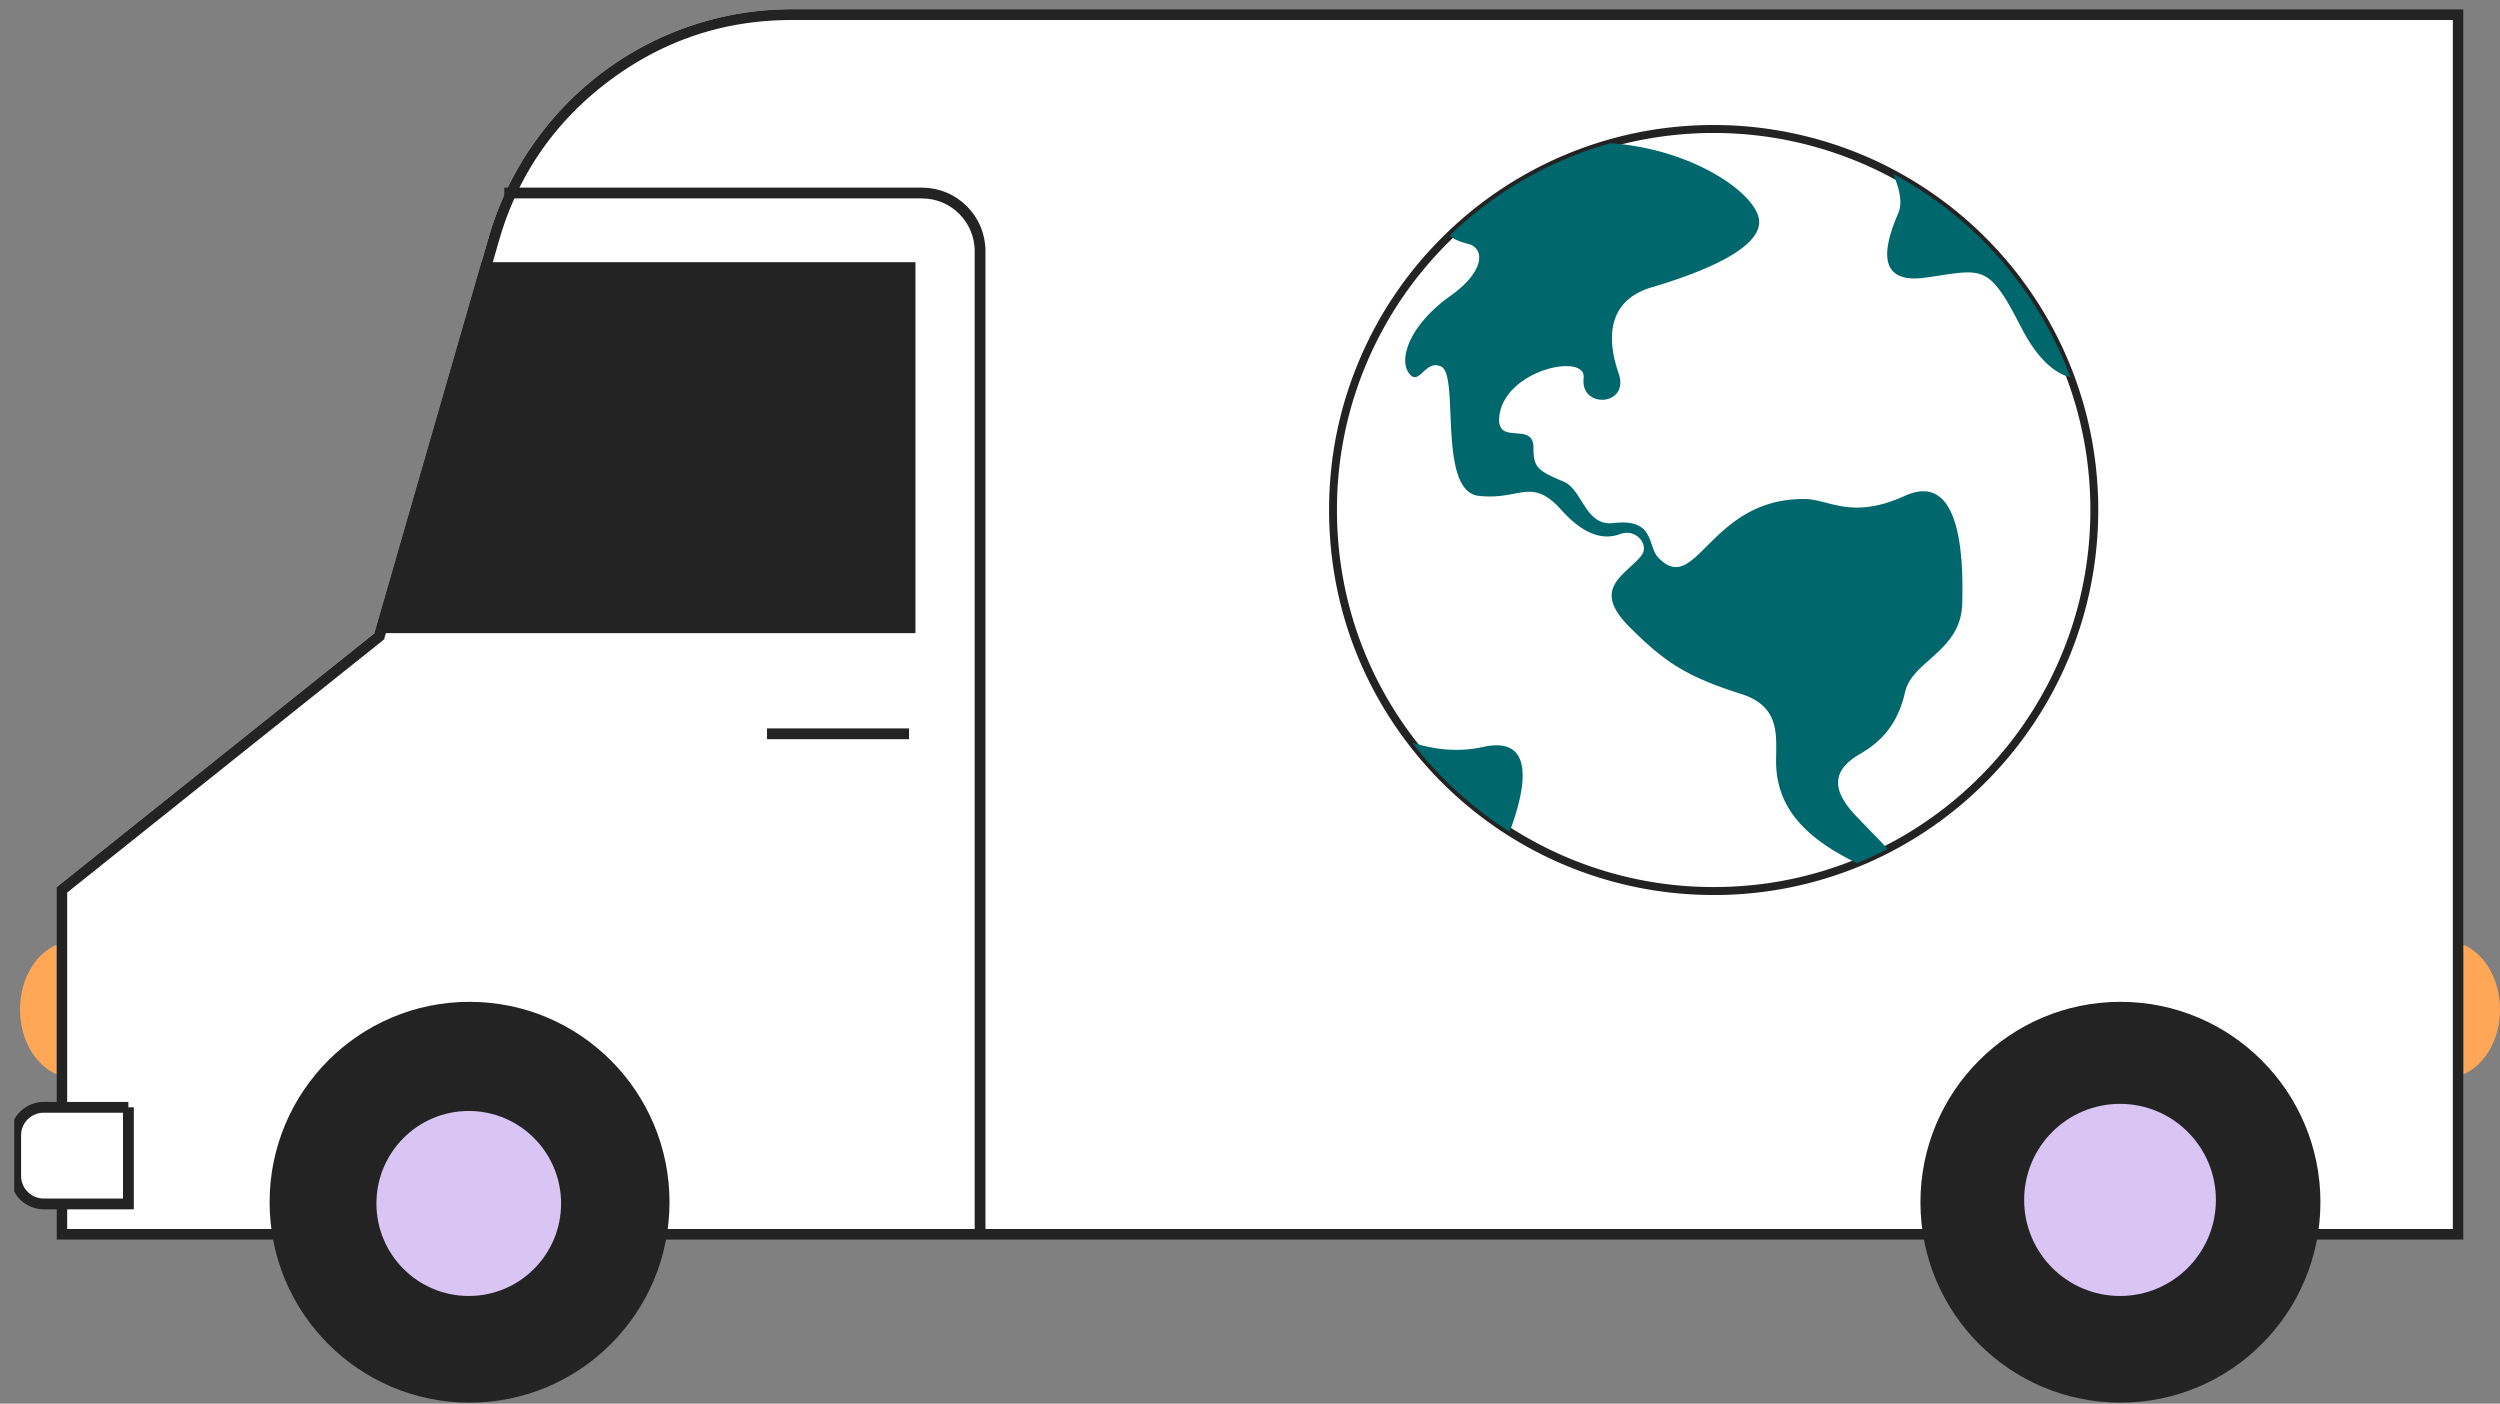 <svg width="301" height="169" fill="none" xmlns="http://www.w3.org/2000/svg"><rect width="100%" height="100%" fill="#808080" stroke="none"/><defs><clipPath id="b"><path transform="translate(1.71 .114)" fill="#fff" fill-opacity="0" d="M0 0h299.29v168.772H0z"/></clipPath><clipPath id="c"><path transform="translate(160 15)" fill="#fff" fill-opacity="0" d="M0 0h93v93H0z"/></clipPath><clipPath id="a"><path fill="#fff" fill-opacity="0" d="M0 0h301v169H0z"/></clipPath></defs><path d="M0 0h301v169H0z"/><g clip-path="url(#a)"><path d="M1.71.114H301v168.772H1.71z"/><g clip-path="url(#b)"><path d="M296.62 1.11H95.32c-8.23 0-16.25 2.68-22.83 7.64a38.096 38.096 0 00-13.66 19.86L45.1 76.23l-38.31 30.6v42.44h289.83V1.11z" fill="#FFF"/><path d="M45.1 76.23l-38.31 30.6v42.44h289.83V1.11H95.32c-8.23 0-16.25 2.68-22.83 7.64a38.096 38.096 0 00-13.66 19.86L45.1 76.23zM295.32 2.41h-200q-6.1 0-11.59 1.83-5.54 1.85-10.46 5.55-4.86 3.67-8.15 8.43-3.33 4.82-5.04 10.75L46.24 76.99 8.09 107.46v40.51h287.23V2.41z" fill="#232323" fill-rule="evenodd"/><path d="M6.79 113.75v15.59c-2.55-1.12-4.38-4.19-4.38-7.8 0-3.61 1.83-6.67 4.38-7.79zm289.83 0v15.59c2.55-1.12 4.38-4.19 4.38-7.8 0-3.61-1.83-6.67-4.38-7.79z" fill="#FFA757"/><path d="M80.61 144.75c0 13.33-10.78 24.13-24.08 24.13-13.29 0-24.07-10.8-24.07-24.13 0-13.33 10.78-24.13 24.07-24.13 13.3 0 24.08 10.8 24.08 24.13zm198.77 0c0 13.33-10.78 24.13-24.08 24.13-13.3 0-24.08-10.8-24.08-24.13 0-13.33 10.78-24.13 24.08-24.13 13.3 0 24.08 10.8 24.08 24.13z" fill="#232323" fill-rule="evenodd"/><ellipse cx="255.251" cy="144.47" rx="11.544" ry="11.566" fill="#D8C5F3"/><path d="M57.98 31.57L45.1 76.23h65.12V31.57H57.98z" fill="#232323"/><path d="M5.25 133.32h10.21v11.63H5.25c-.89 0-1.74-.36-2.38-.99-.63-.63-.98-1.49-.98-2.38v-4.89c0-.89.35-1.75.98-2.38.64-.63 1.49-.99 2.38-.99z" fill="#FFF"/><path d="M15.46 133.32v11.63H5.25c-.89 0-1.74-.36-2.38-.99-.63-.63-.98-1.49-.98-2.38v-4.89c0-.89.35-1.75.98-2.38.64-.63 1.49-.99 2.38-.99h10.21zm102.54 15V30.24c0-3.87-3.13-7-7-7H60.71" stroke="#232323" stroke-width="1.3"/><path d="M109.53 108.65H12.91a.21.21 0 01-.13-.05.21.21 0 01-.05-.13c0-.05.02-.1.05-.13.04-.04.08-.06.13-.06h96.62c.04 0 .09.02.13.06.03.03.05.08.05.13s-.02.09-.05.13c-.04.03-.09.05-.13.05z" fill="#FFF"/><path d="M92.35 88.35h17.1" stroke="#232323" stroke-width="1.3"/><ellipse cx="56.438" cy="144.898" rx="11.116" ry="11.137" fill="#D8C5F3"/></g><path d="M160 15h93v93h-93z"/><g clip-path="url(#c)"><path d="M252.15 61.4c0 17.78-10.1 33.2-24.87 40.82-1.21.62-2.44 1.19-3.7 1.7h-.01a45.551 45.551 0 01-17.25 3.36c-9.03 0-17.46-2.62-24.56-7.14a46.176 46.176 0 01-11.74-10.73 45.73 45.73 0 01-9.52-28.01c0-12.98 5.39-24.71 14.05-33.05a45.673 45.673 0 0119.35-11.11c3.95-1.12 8.12-1.71 12.42-1.71 7.82 0 15.17 1.96 21.6 5.4h.01a46.028 46.028 0 0121.36 24.49 45.739 45.739 0 012.86 15.98z" fill="#FFF"/><path d="M206.33 107.76c-8.83 0-17.41-2.5-24.82-7.21a46.482 46.482 0 01-11.87-10.85c-6.29-8.17-9.62-17.95-9.62-28.3 0-6.41 1.28-12.62 3.82-18.45 2.44-5.64 5.94-10.66 10.38-14.94 5.49-5.3 12.25-9.18 19.55-11.23.01-.01.02-.01.03-.01 4.05-1.14 8.27-1.72 12.53-1.72 7.6 0 15.13 1.89 21.8 5.45 0 .01.01.01.02.01a46.41 46.41 0 0121.59 24.74c1.92 5.16 2.89 10.6 2.89 16.15 0 8.68-2.41 17.14-6.97 24.47a46.512 46.512 0 01-18.16 16.77c-1.22.63-2.48 1.21-3.74 1.72-.01.01-.02.01-.03.01a45.932 45.932 0 01-17.4 3.39zM194.01 17.7a45.371 45.371 0 00-19.13 10.99c-4.35 4.2-7.77 9.12-10.17 14.64a45.092 45.092 0 00-3.74 18.07c0 10.13 3.26 19.72 9.43 27.72 3.24 4.2 7.15 7.77 11.62 10.62a45.181 45.181 0 0024.31 7.06c5.9 0 11.64-1.11 17.06-3.32.01 0 .02-.01.03-.01a45.488 45.488 0 0021.43-18.1 45.304 45.304 0 006.83-23.97c0-5.44-.95-10.76-2.83-15.82a45.45 45.45 0 00-21.13-24.21c0-.01-.01-.01-.02-.01a45.382 45.382 0 00-21.37-5.35c-4.18 0-8.31.57-12.3 1.69h-.02z" fill="#232323"/><path d="M236.25 72.73c-.18 5.72-6.03 6.81-6.88 10.6-.93 4.1-3.08 6.08-5.38 7.42-2.3 1.34-3.98 3.24-1.34 6.56.84 1.06 2.95 3.08 4.63 4.91-1.21.62-2.44 1.19-3.7 1.7h-.01c-6.58-3.19-9.77-6.97-9.73-12.4.02-3.08.47-6.48-4.21-7.97-6.68-2.12-9.23-3.87-13.41-8.03-4.63-4.62-.75-6.11 1.34-8.54 1.12-1.3-.53-3.41-2.49-2.68-2.43.9-4.81-.36-7.08-2.9-3.64-4.05-4.98-1.13-9.96-1.7-4.98-.58-2.29-14.45-4.49-15.55-1.87-.94-2.6 2.18-3.74.98-1.58-1.65-.16-5.96 4.82-9.5 4.2-2.98 4.21-5.78 2.07-6.29-1.08-.26-1.75-.61-2.14-.99a45.673 45.673 0 0119.35-11.11c9.66.68 17.03 5.73 17.83 8.91.96 3.77-7.53 6.87-12.83 8.43-6.12 1.81-5.06 7.36-4.02 10.36 1.39 3.98-4.66 4.32-4.21.57.37-3.07-9.49-1.04-10.15 4.6-.42 3.66 4.13.56 4.11 3.78-.01 2.31.43 2.78 3.6 4.08 2.3.93 2.61 5.4 5.99 5.01 5.11-.6 4.07 2.73 5.45 4.17 4.6 4.77 6.13-7.16 17.62-7.07 2.92.02 5.62 2.55 12.06-.38 6.95-3.17 7.04 8.13 6.9 13.03zm13.04-27.31c-1.54-.36-3.75-1.73-5.96-6.04-4.02-7.86-4.59-6.91-11.55-5.95-6.95.96-4.15-5.56-3.19-7.86.55-1.34-.06-3.26-.66-4.64a46.028 46.028 0 0121.36 24.49zm-67.53 54.72a46.176 46.176 0 01-11.74-10.73c2.26.72 5.29 1.25 8.51.53 6.57-1.48 5.06 5.33 3.23 10.2z" fill="#00676C"/></g></g></svg>